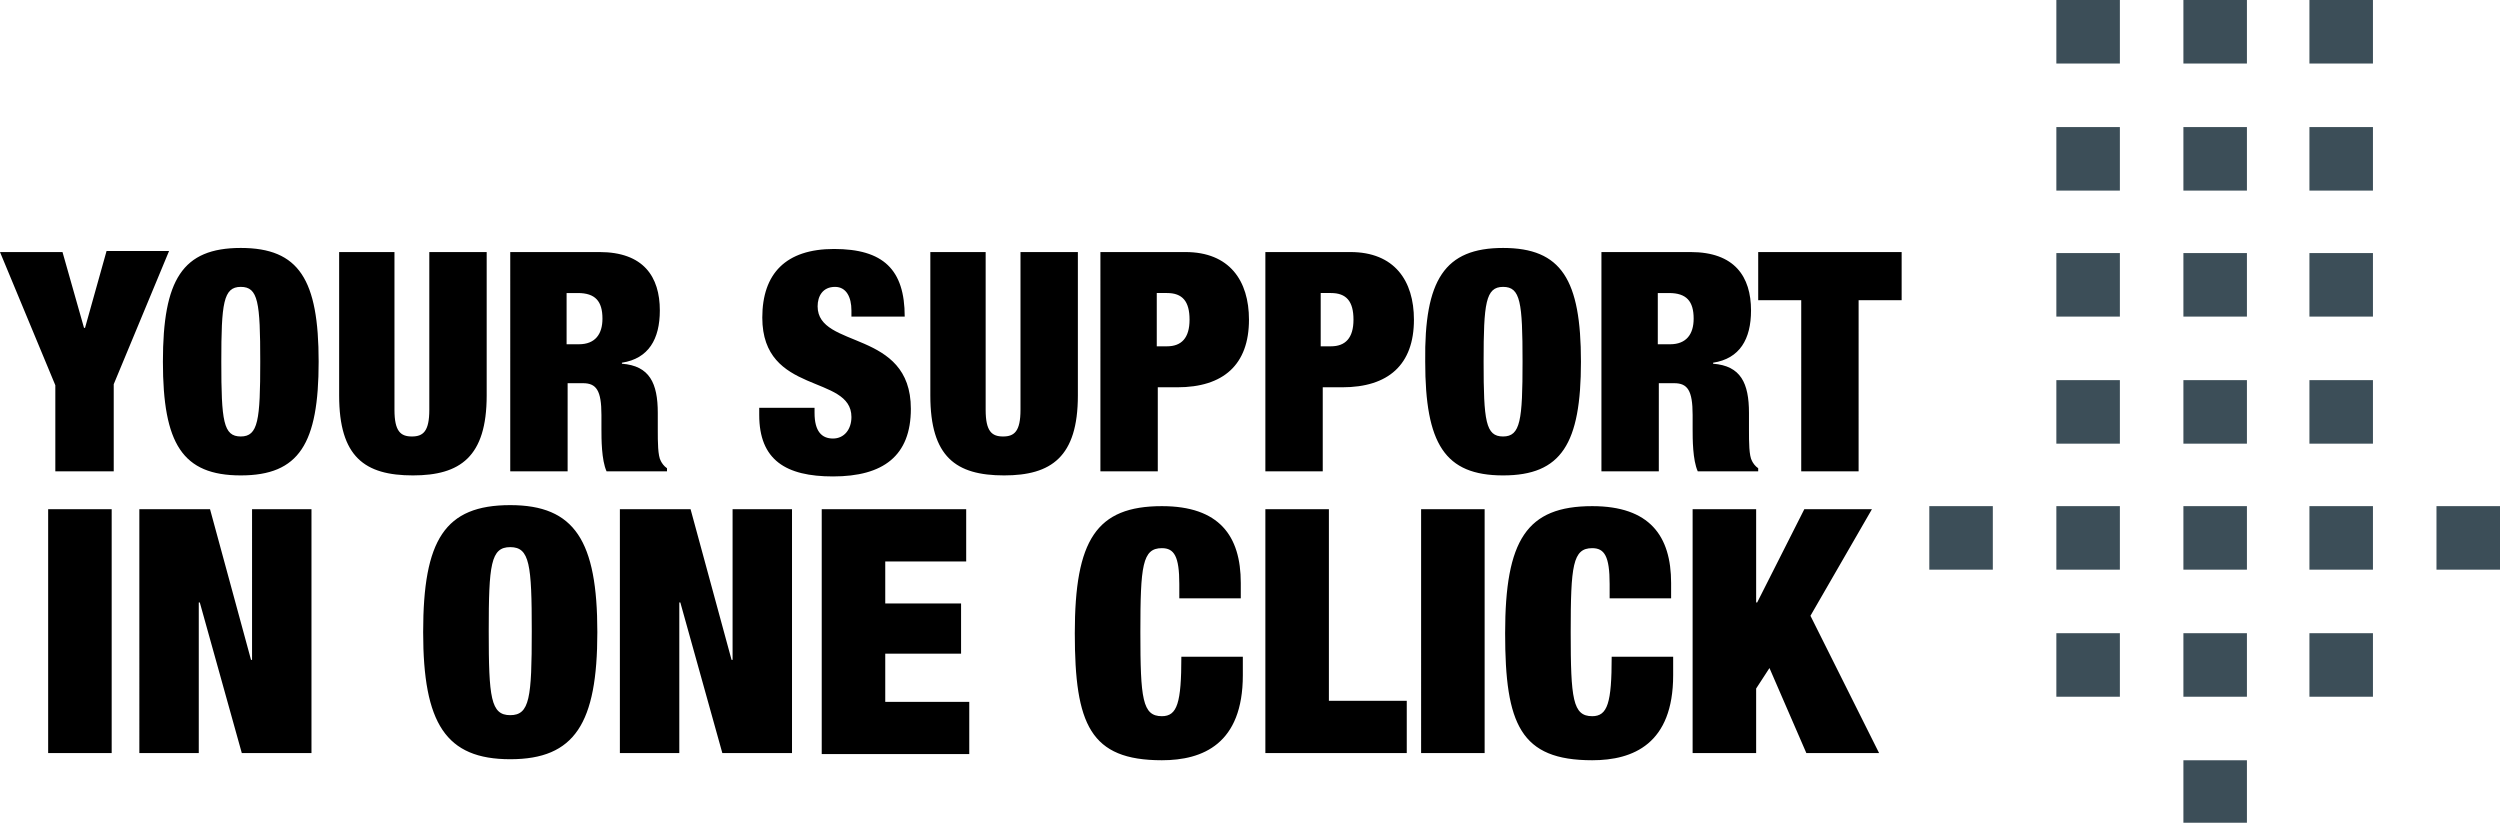 <svg xmlns="http://www.w3.org/2000/svg" viewBox="0 0 244 80.3"><path d="M5.4 37.6L0 24.6h6.1L8.2 32h.1l2.1-7.5h6.1l-5.4 13V46H5.4v-8.4zm18.1-13.4c5.7 0 7.6 3.1 7.6 11.1s-1.9 11.1-7.6 11.1c-5.7 0-7.6-3.1-7.6-11.1s1.9-11.1 7.6-11.1zm0 18.4c1.7 0 1.9-1.6 1.9-7.3 0-5.8-.2-7.3-1.9-7.3s-1.9 1.6-1.9 7.3c0 5.8.2 7.3 1.9 7.3zm15-18V40c0 2.1.6 2.6 1.7 2.6s1.7-.5 1.7-2.6V24.6h5.6v14c0 6-2.6 7.8-7.2 7.8-4.7 0-7.2-1.8-7.2-7.8v-14h5.4zm11.3 0h8.7c4.3 0 5.9 2.4 5.9 5.7 0 2.8-1.1 4.7-3.7 5.1v.1c2.7.2 3.5 1.9 3.5 4.8V42c0 1.1 0 2.5.3 3 .1.2.3.5.6.7v.3h-5.9c-.5-1.1-.5-3.2-.5-4.1v-1.4c0-2.4-.5-3.1-1.8-3.1h-1.5V46h-5.6V24.6zm5.6 9h1.1c1.6 0 2.3-1 2.3-2.5 0-1.7-.7-2.5-2.4-2.5h-1.1v5zm27.7-2.8v-.5c0-1.3-.5-2.3-1.6-2.3-1.2 0-1.7.9-1.7 1.9 0 4.2 9.1 2.2 9.1 10 0 4.6-2.7 6.6-7.6 6.6-4.6 0-7.2-1.6-7.2-6v-.7h5.4v.5c0 1.8.7 2.5 1.8 2.5s1.8-.9 1.8-2.1c0-4.2-8.7-2.1-8.7-9.7 0-4.3 2.3-6.7 7-6.7 4.8 0 6.9 2 6.9 6.6h-5.2zm13.1-6.2V40c0 2.1.6 2.6 1.7 2.6s1.7-.5 1.7-2.6V24.6h5.6v14c0 6-2.6 7.8-7.2 7.8-4.7 0-7.2-1.8-7.2-7.8v-14h5.4zm11.1 0h8.4c4.3 0 6.2 2.8 6.2 6.6 0 4.4-2.5 6.6-7 6.6H113V46h-5.6V24.6zm5.6 9.2h1c1.4 0 2.2-.8 2.2-2.6s-.7-2.6-2.2-2.6h-1v5.2zm10.5-9.2h8.4c4.3 0 6.2 2.8 6.2 6.6 0 4.4-2.5 6.6-7 6.6h-1.9V46h-5.6V24.6zm5.5 9.2h1c1.4 0 2.2-.8 2.2-2.6s-.7-2.6-2.2-2.6h-1v5.2zm17.8-9.6c5.7 0 7.6 3.1 7.6 11.1s-1.9 11.1-7.6 11.1c-5.7 0-7.6-3.1-7.6-11.1-.1-8 1.9-11.1 7.6-11.1zm0 18.4c1.7 0 1.9-1.6 1.9-7.3 0-5.8-.2-7.3-1.9-7.3s-1.9 1.6-1.9 7.3c0 5.8.2 7.3 1.9 7.3zm9.6-18h8.7c4.3 0 5.9 2.4 5.9 5.7 0 2.8-1.1 4.7-3.7 5.1v.1c2.7.2 3.5 1.9 3.5 4.8V42c0 1.1 0 2.5.3 3 .1.2.3.5.6.7v.3h-5.9c-.5-1.1-.5-3.2-.5-4.1v-1.4c0-2.4-.5-3.1-1.8-3.1h-1.5V46h-5.6V24.6zm5.6 9h1.1c1.6 0 2.3-1 2.3-2.5 0-1.7-.7-2.5-2.4-2.5h-1.1v5zm13.9-4.3h-4.2v-4.7h14v4.7h-4.2V46h-5.6V29.3zM4.7 49.7h6.2v23.8H4.7V49.7zm8.9 0h6.9l4 14.7h.1V49.7h5.8v23.8h-6.8l-4.1-14.7h-.1v14.7h-5.8V49.7zm36.2-.4c6.3 0 8.5 3.5 8.5 12.4s-2.2 12.4-8.5 12.4-8.5-3.5-8.5-12.4c0-9 2.1-12.4 8.5-12.4zm0 20.5c1.9 0 2.1-1.7 2.1-8.2s-.2-8.2-2.1-8.2-2.1 1.7-2.1 8.2.2 8.2 2.1 8.2zm10.7-20.1h6.9l4 14.7h.1V49.7h5.8v23.8h-6.8l-4.1-14.7h-.1v14.7h-5.8V49.7zm19.7 0h14.1v5.1h-7.9v4.1h7.4v4.9h-7.4v4.7h8.2v5.1H80.2V49.7zm34.9 7.3c0-2.7-.5-3.5-1.7-3.5-1.9 0-2.1 1.7-2.1 8.2s.2 8.2 2.1 8.2c1.5 0 1.9-1.3 1.9-5.8h6v1.8c0 6.7-3.9 8.3-7.9 8.3-7 0-8.5-3.5-8.5-12.4 0-9.1 2.1-12.4 8.5-12.4 5.6 0 7.7 2.9 7.7 7.5v1.5h-6V57zm8.4-7.3h6.2v18.7h7.6v5.1h-13.8V49.7zm15.2 0h6.2v23.8h-6.2V49.7zm18.4 7.3c0-2.7-.5-3.5-1.7-3.5-1.9 0-2.1 1.7-2.1 8.2s.2 8.2 2.1 8.2c1.5 0 1.9-1.3 1.9-5.8h6v1.8c0 6.7-3.9 8.3-7.9 8.3-7 0-8.5-3.5-8.5-12.4 0-9.1 2.1-12.4 8.5-12.4 5.6 0 7.7 2.9 7.7 7.5v1.5h-6V57zm8.1-7.3h6.2v9.1h.1l4.6-9.1h6.6l-6 10.4 6.7 13.4h-7.1l-3.6-8.3-1.3 2v6.3h-6.2V49.7z"/><path d="M237.8 49.4h6.2v6.2h-6.2zM225.4 0h6.2v6.2h-6.2zm0 12.4h6.2v6.2h-6.2zm0 12.3h6.2v6.2h-6.2zm0 12.4h6.2v6.2h-6.2zm0 12.3h6.2v6.2h-6.2zm0 12.4h6.2V68h-6.2zM213.1 0h6.2v6.2h-6.2zm0 12.4h6.2v6.2h-6.2zm0 12.3h6.2v6.2h-6.2zm0 12.4h6.2v6.2h-6.2zm0 12.3h6.2v6.2h-6.2zm0 12.4h6.2V68h-6.2zm0 12.4h6.2v6.2h-6.2zM200.7 0h6.2v6.2h-6.2zm0 12.4h6.2v6.2h-6.2zm0 12.3h6.2v6.2h-6.2zm0 12.4h6.2v6.2h-6.2zm0 12.3h6.2v6.2h-6.2zm0 12.4h6.2V68h-6.2zm-12.4-12.4h6.2v6.2h-6.2z" fill="#3c4e58"/></svg>